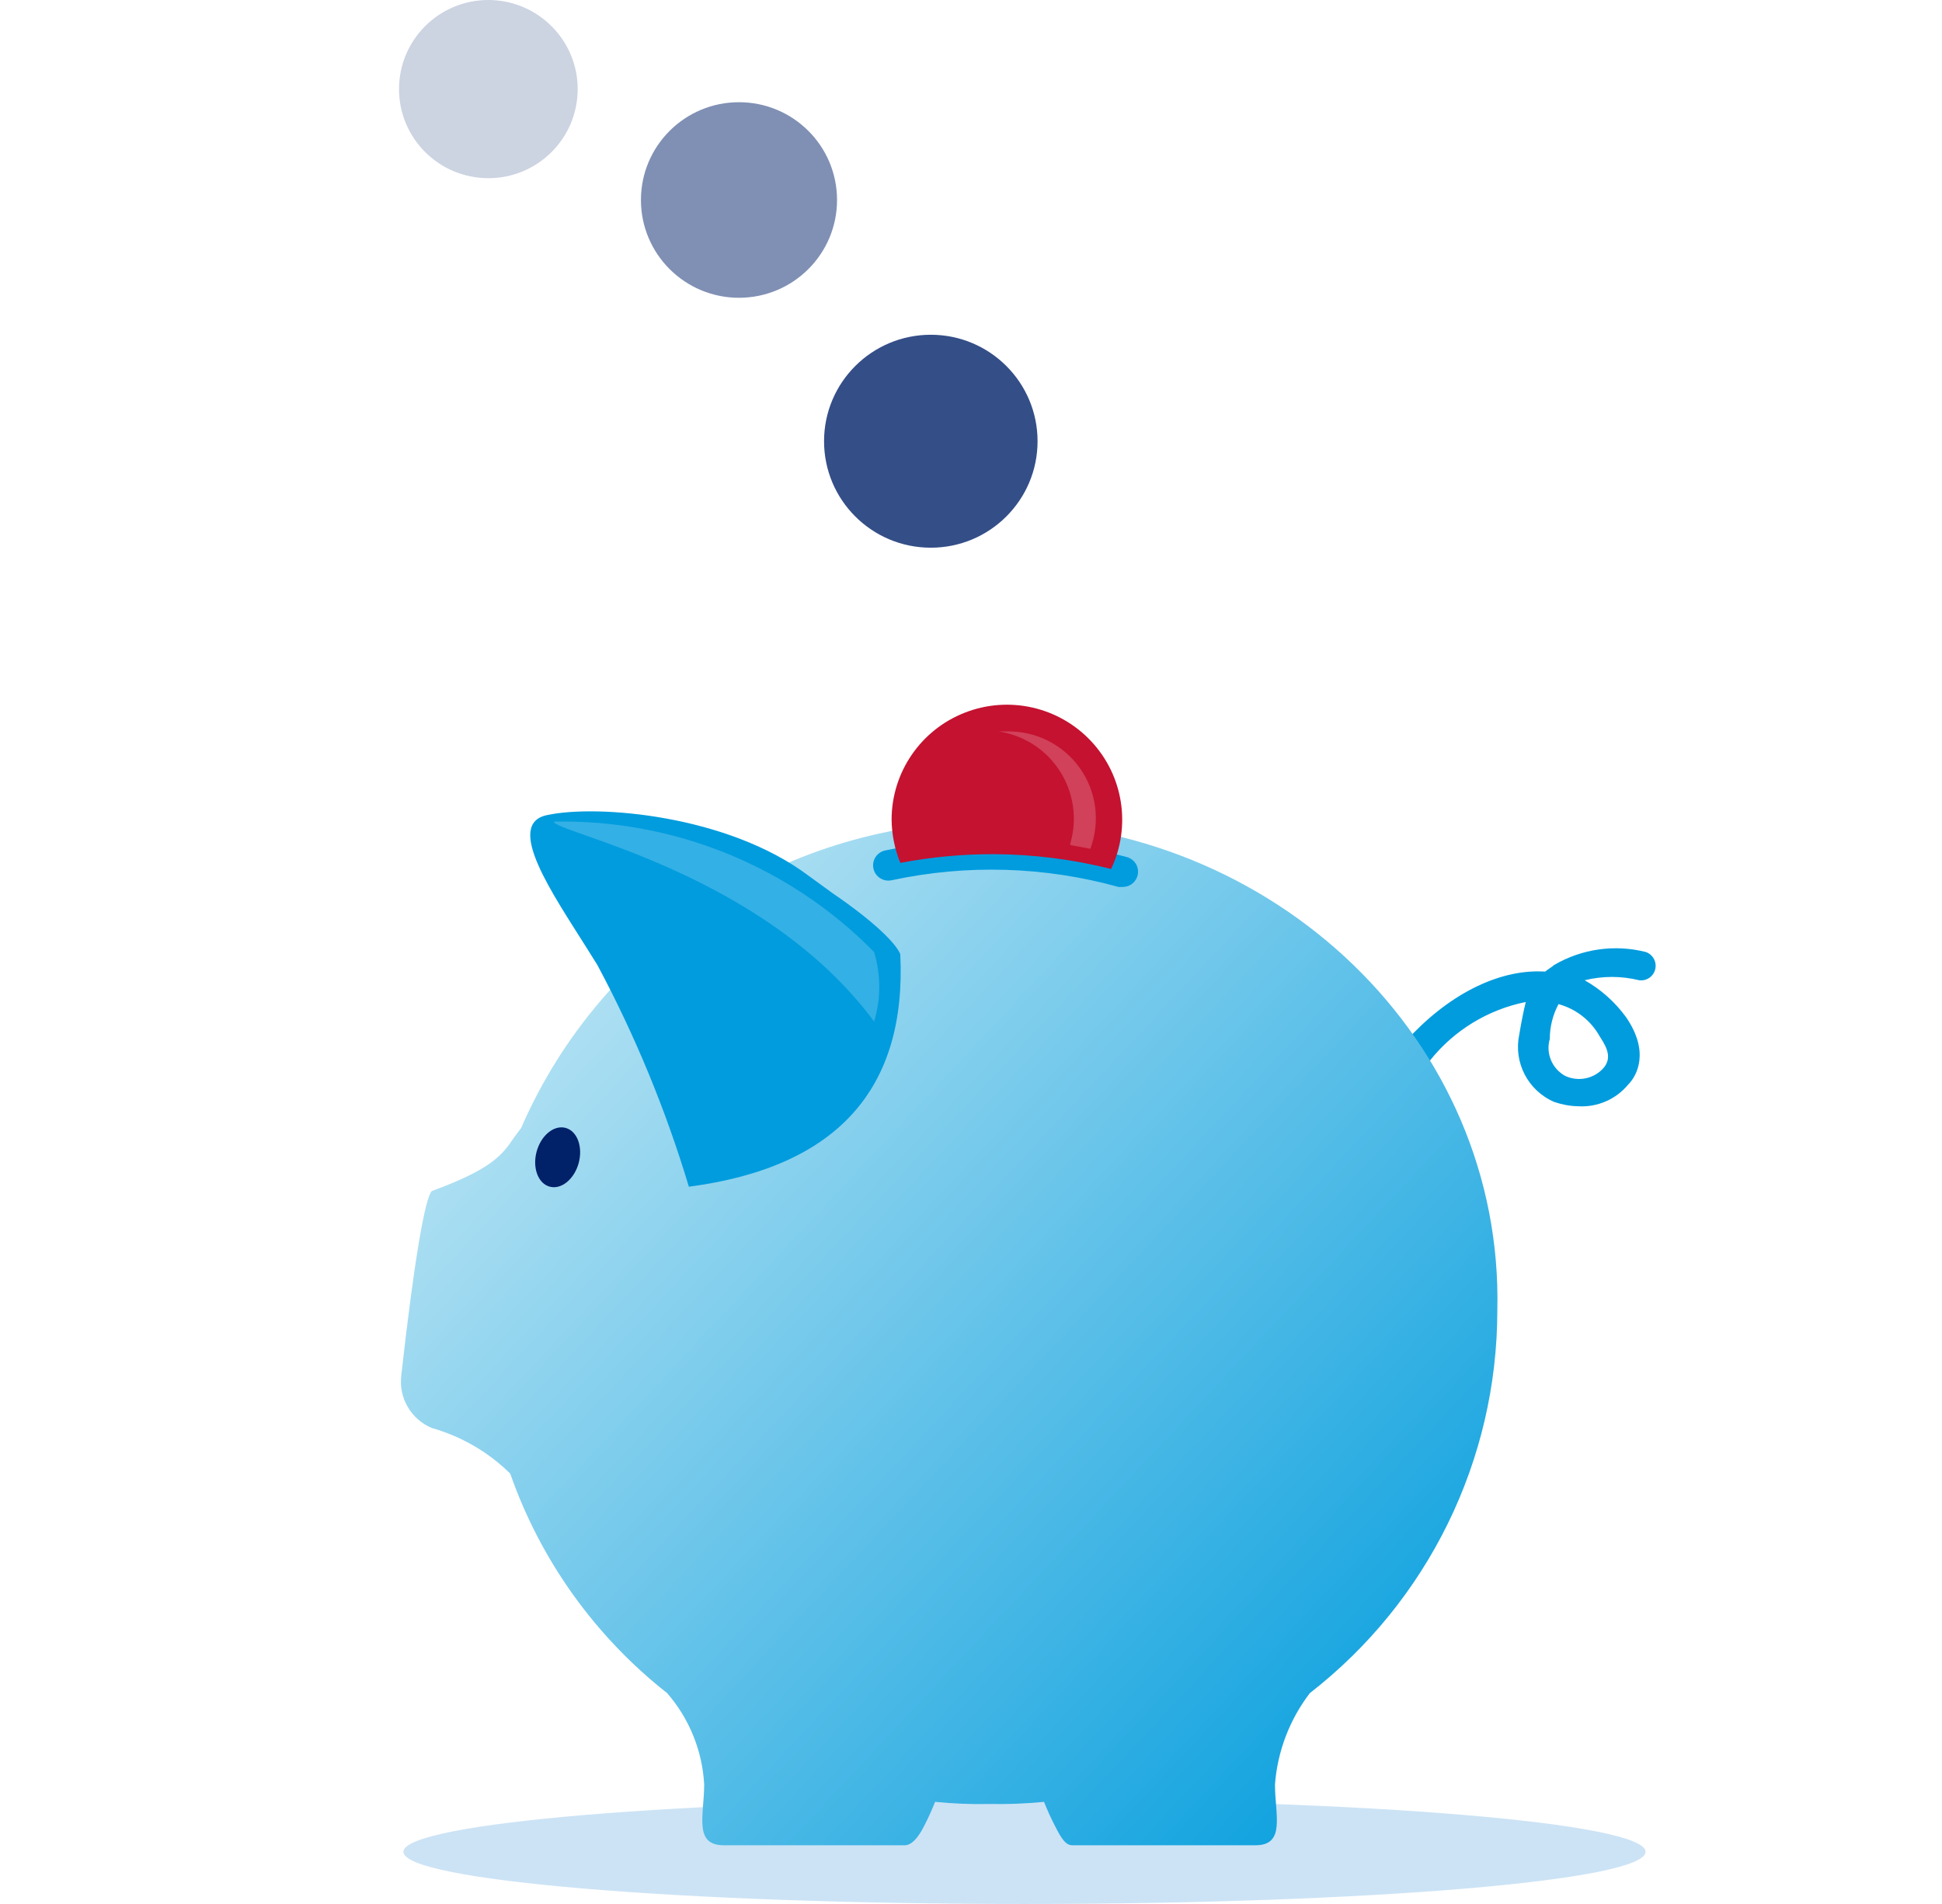 <svg width="51" height="50" viewBox="0 0 51 50" fill="none" xmlns="http://www.w3.org/2000/svg">
<g clip-path="url(#clip0_335_1677)">
<path d="M12.825 0C11.53 0 10.479 1.047 10.479 2.34C10.479 3.632 11.53 4.679 12.825 4.679C14.121 4.679 15.171 3.632 15.171 2.34C15.17 1.049 14.121 0.003 12.825 0Z" fill="#CCD3E1"/>
<path d="M19.407 7.82C20.829 7.82 21.982 6.67 21.982 5.252C21.982 3.833 20.829 2.684 19.407 2.684C17.985 2.684 16.832 3.833 16.832 5.252C16.832 6.67 17.985 7.82 19.407 7.82Z" fill="#8090B4"/>
<path d="M24.445 14.383C25.993 14.383 27.248 13.131 27.248 11.587C27.248 10.043 25.993 8.791 24.445 8.791C22.896 8.791 21.641 10.043 21.641 11.587C21.641 13.131 22.896 14.383 24.445 14.383Z" fill="#344E87"/>
<path d="M26.904 50C35.913 50 43.215 49.387 43.215 48.63C43.215 47.873 35.913 47.26 26.904 47.26C17.896 47.26 10.594 47.873 10.594 48.63C10.594 49.387 17.896 50 26.904 50Z" fill="#CCE3F5"/>
<path d="M43.217 24.999C42.402 24.794 41.538 24.917 40.813 25.342C40.756 25.398 40.642 25.456 40.584 25.512H40.527C39.326 25.456 38.009 26.139 36.922 27.339C36.831 27.452 36.805 27.604 36.856 27.739C36.908 27.875 37.027 27.972 37.171 27.997C37.314 28.019 37.459 27.965 37.551 27.853C38.181 27.059 39.074 26.514 40.069 26.313C40.013 26.541 39.955 26.826 39.898 27.168C39.744 27.901 40.126 28.639 40.814 28.937C41.017 29.007 41.23 29.047 41.443 29.051C41.948 29.082 42.438 28.87 42.759 28.481C42.988 28.252 43.331 27.625 42.703 26.712C42.414 26.314 42.043 25.984 41.616 25.742C42.086 25.626 42.577 25.626 43.046 25.742C43.243 25.768 43.426 25.642 43.47 25.448C43.514 25.255 43.405 25.062 43.217 24.999ZM42.016 27.225C42.245 27.567 42.301 27.796 42.13 28.024C41.88 28.327 41.455 28.42 41.1 28.252C40.756 28.06 40.59 27.659 40.7 27.283C40.7 26.965 40.779 26.651 40.929 26.369C41.393 26.496 41.785 26.805 42.016 27.225Z" fill="#009CDE"/>
<path d="M26.105 21.576C20.72 21.527 15.828 24.696 13.685 29.624L13.514 29.852C13.17 30.365 12.885 30.707 11.339 31.278C11.168 31.449 10.881 33.047 10.537 36.13C10.469 36.713 10.795 37.271 11.339 37.5C12.116 37.72 12.824 38.131 13.399 38.697C14.195 40.972 15.625 42.97 17.52 44.462C18.102 45.132 18.444 45.975 18.493 46.86C18.493 47.659 18.207 48.458 19.007 48.458H23.757C23.928 48.458 24.101 48.288 24.272 47.945C24.378 47.741 24.473 47.531 24.557 47.318C25.032 47.365 25.509 47.385 25.987 47.374C26.465 47.383 26.943 47.365 27.418 47.318C27.501 47.532 27.598 47.741 27.703 47.945C27.874 48.288 27.988 48.458 28.161 48.458H32.969C33.77 48.458 33.483 47.659 33.483 46.86C33.549 45.989 33.868 45.156 34.399 44.462C37.504 42.05 39.32 38.343 39.322 34.417C39.492 27.339 33.483 21.574 26.1 21.574L26.105 21.576Z" fill="url(#paint0_linear_335_1677)"/>
<path d="M15.198 30.539C15.312 30.113 15.158 29.701 14.852 29.619C14.547 29.538 14.207 29.817 14.092 30.244C13.978 30.67 14.132 31.082 14.438 31.163C14.743 31.245 15.083 30.965 15.198 30.539Z" fill="#012169"/>
<path d="M21.869 23.459L21.24 23.002C19.123 21.404 15.689 21.119 14.372 21.404C13.227 21.632 14.543 23.515 15.402 24.885L15.688 25.342C16.681 27.197 17.485 29.149 18.091 31.164C21.984 30.651 23.815 28.596 23.643 25.057C23.528 24.772 22.956 24.201 21.869 23.459Z" fill="#009CDE"/>
<path d="M14.543 21.576C14.543 21.86 20.038 22.888 22.956 26.827C23.136 26.232 23.136 25.596 22.956 25.001C20.746 22.751 17.701 21.51 14.543 21.576Z" fill="#33B0E5"/>
<path d="M29.482 23.293H29.379C27.435 22.753 25.388 22.692 23.416 23.116C23.199 23.163 22.985 23.026 22.938 22.81C22.891 22.594 23.028 22.381 23.245 22.334C25.34 21.883 27.513 21.943 29.581 22.504C29.781 22.553 29.912 22.743 29.883 22.947C29.854 23.151 29.677 23.299 29.471 23.291H29.482V23.293Z" fill="#009CDE"/>
<path d="M26.105 22.431C27.141 22.436 28.173 22.567 29.179 22.82C29.711 21.701 29.504 20.37 28.655 19.465C27.808 18.559 26.491 18.262 25.335 18.716C24.18 19.168 23.418 20.279 23.415 21.518C23.418 21.909 23.496 22.297 23.644 22.66C24.454 22.506 25.279 22.428 26.105 22.431Z" fill="#C41230"/>
<path d="M28.108 22.147V22.192L28.634 22.29C28.898 21.583 28.798 20.793 28.363 20.177C27.928 19.56 27.216 19.198 26.459 19.207H26.22C26.884 19.306 27.471 19.685 27.833 20.248C28.195 20.812 28.296 21.504 28.108 22.147Z" fill="#D14159"/>
</g>
<defs>
<linearGradient id="paint0_linear_335_1677" x1="10.605" y1="23.379" x2="37.675" y2="48.744" gradientUnits="userSpaceOnUse">
<stop stop-color="#CCEBF6"/>
<stop offset="1" stop-color="#009CDD"/>
</linearGradient>
<clipPath id="clip0_335_1677">
<rect width="33" height="50" fill="white" transform="translate(10.479)"/>
</clipPath>
</defs>
</svg>
